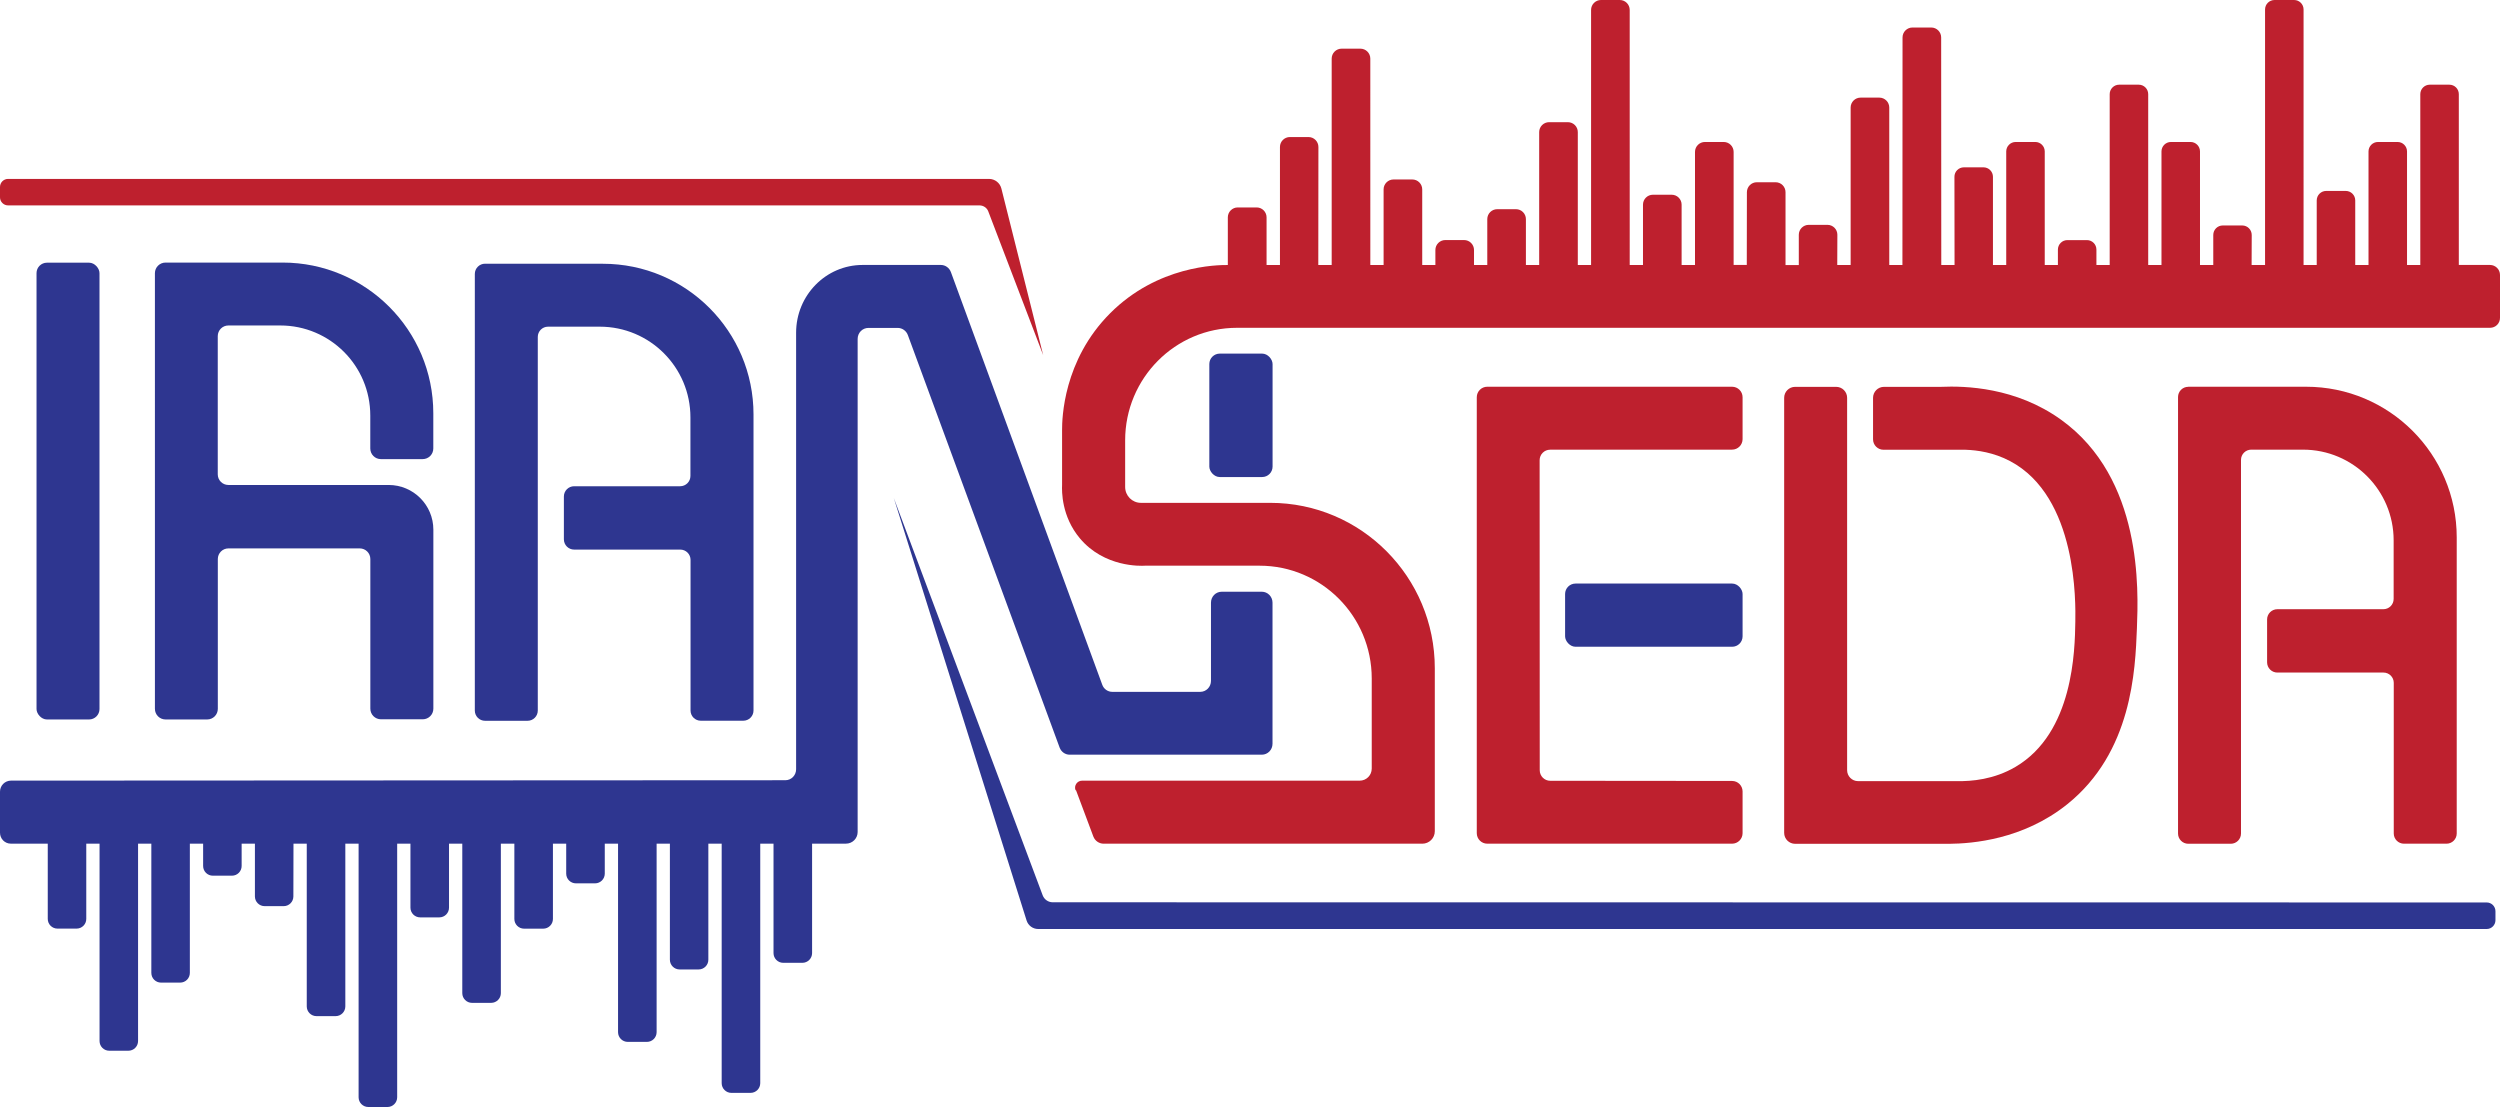 <?xml version="1.0" encoding="UTF-8"?>
<svg id="Layer_2" data-name="Layer 2" xmlns="http://www.w3.org/2000/svg" viewBox="0 0 440.74 195.17">
  <defs>
    <style>
      .cls-1 {
        fill: #2e3690;
      }

      .cls-2 {
        fill: #be202e;
      }
    </style>
  </defs>
  <path class="cls-2" d="M262.2,68.18h43.16c1.02,0,1.85.83,1.85,1.85v7.39c0,1.02-.83,1.85-1.85,1.85-10.69,0-21.39,0-32.08.01-1.02,0-1.85.83-1.85,1.85,0,18.22.02,36.44.02,54.67,0,1.02.83,1.85,1.85,1.85,10.69.01,21.38.02,32.06.03,1.02,0,1.85.83,1.85,1.85v7.36c0,1.02-.83,1.85-1.85,1.85h-43.16c-1.02,0-1.85-.83-1.85-1.85v-76.86c0-1.02.83-1.85,1.85-1.85Z"/>
  <rect class="cls-1" x="275.92" y="102.88" width="31.29" height="11.14" rx="1.84" ry="1.84"/>
  <path class="cls-2" d="M316.47,68.2h7.24c1.06,0,1.93.86,1.93,1.93v65.65c0,1.06.86,1.93,1.93,1.93h17.39c2.62.05,6.56-.28,10.36-2.51,10.24-6.02,10.47-20.57,10.55-25.58.05-3.24.42-22.04-11.52-28.34-2.87-1.51-5.72-1.92-7.86-1.99-4.81,0-9.62,0-14.44,0-1.01,0-1.84-.82-1.84-1.84v-7.32c0-1.06.86-1.93,1.93-1.93h10.04c4.27-.19,13.2.06,21.17,5.79,14.41,10.36,13.64,30.03,13.38,36.75-.29,7.43-.85,21.88-12.29,31.05-7.81,6.26-16.79,6.93-20.77,6.97h-27.2c-1.06,0-1.93-.86-1.93-1.93v-76.7c0-1.06.86-1.93,1.93-1.93Z"/>
  <path class="cls-2" d="M385.79,68.18h20.76c14.67,0,26.56,11.89,26.56,26.56v52.2c0,.99-.81,1.8-1.8,1.8h-7.5c-.99,0-1.8-.81-1.8-1.8v-26.56c0-1-.81-1.81-1.81-1.81h-18.71c-1,0-1.81-.81-1.81-1.81v-7.55c0-1,.81-1.81,1.81-1.81h18.69c1,0,1.81-.81,1.81-1.81,0-3.44,0-6.89,0-10.33,0-8.83-7.15-15.99-15.98-15.99h-9.13c-.99,0-1.8.81-1.8,1.8v65.88c0,.99-.81,1.8-1.8,1.8h-7.5c-.99,0-1.8-.81-1.8-1.8v-76.96c0-.99.81-1.8,1.8-1.8Z"/>
  <path class="cls-1" d="M85.52,46.5h20.76c14.67,0,26.56,11.89,26.56,26.56v52.2c0,.99-.81,1.8-1.8,1.8h-7.5c-.99,0-1.8-.81-1.8-1.8v-26.56c0-1-.81-1.81-1.81-1.81h-18.71c-1,0-1.81-.81-1.81-1.81v-7.55c0-1,.81-1.81,1.81-1.81h18.69c1,0,1.81-.81,1.81-1.81,0-3.44,0-6.89,0-10.33,0-8.83-7.15-15.99-15.98-15.99h-9.13c-.99,0-1.8.81-1.8,1.8v65.88c0,.99-.81,1.8-1.8,1.8h-7.5c-.99,0-1.8-.81-1.8-1.8V48.29c0-.99.81-1.8,1.8-1.8Z"/>
  <path class="cls-1" d="M29.14,46.29h20.68c14.67,0,26.57,11.89,26.57,26.57v6.21c0,1.03-.84,1.87-1.87,1.87h-7.37c-1.04,0-1.87-.84-1.87-1.88v-5.79c.01-8.78-7.1-15.89-15.87-15.89h-9.15c-1.03,0-1.87.84-1.87,1.87v24.38c0,1.03.84,1.87,1.87,1.87h28.26c4.35,0,7.88,3.53,7.88,7.88v31.56c0,1.03-.84,1.87-1.87,1.87h-7.37c-1.03,0-1.87-.84-1.87-1.87v-26.39c0-1.03-.84-1.87-1.87-1.87h-23.15c-1.03,0-1.87.84-1.87,1.87,0,8.81,0,17.62,0,26.42,0,1.03-.84,1.87-1.87,1.87h-7.35c-1.03,0-1.87-.84-1.87-1.87V48.16c0-1.03.84-1.87,1.87-1.87Z"/>
  <rect class="cls-1" x="6.44" y="46.31" width="11.1" height="80.53" rx="1.84" ry="1.84"/>
  <path class="cls-2" d="M189.7,139.32c1.02,2.72,2.03,5.43,3.05,8.15.29.77,1.02,1.27,1.83,1.27h56.17c1.21,0,2.2-.98,2.2-2.2v-28.72c0-16.11-12.99-29.17-29.01-29.17h-22.8c-1.54,0-2.78-1.25-2.78-2.8v-8.22c0-10.96,8.83-19.84,19.73-19.84h220.9c.97,0,1.75-.78,1.75-1.75v-7.57c0-.97-.79-1.76-1.76-1.76-1.83,0-3.67,0-5.5,0v-30.11c0-.92-.74-1.67-1.67-1.67h-3.45c-.92,0-1.67.75-1.67,1.67v30.12h-2.34v-20.02c0-.92-.75-1.67-1.67-1.67h-3.45c-.92,0-1.67.75-1.67,1.67v20.02h-2.34v-11.39c0-.92-.75-1.67-1.67-1.67h-3.45c-.92,0-1.67.75-1.67,1.67v11.39h-2.32V1.67c0-.92-.75-1.67-1.67-1.67h-3.45c-.92,0-1.67.75-1.67,1.67v45.05c-.79,0-1.58,0-2.37,0,0-1.76.01-3.53.02-5.29,0-.93-.75-1.68-1.67-1.68h-3.44c-.92,0-1.67.75-1.67,1.67v5.3h-2.34v-20.02c0-.92-.75-1.67-1.67-1.67h-3.45c-.92,0-1.67.75-1.67,1.67v20.02h-2.34v-30.12c0-.92-.75-1.67-1.67-1.67h-3.45c-.92,0-1.67.75-1.67,1.67v30.12h-2.34v-2.72c0-.92-.75-1.67-1.67-1.67h-3.45c-.92,0-1.67.75-1.67,1.67v2.72h-2.32v-20.02c0-.92-.75-1.67-1.67-1.67h-3.45c-.92,0-1.67.75-1.67,1.67v20.02h-2.34v-15.55c0-.92-.75-1.67-1.67-1.67h-3.45c-.93,0-1.68.75-1.67,1.68l.02,15.54h-2.34c0-13.37-.01-26.75-.02-40.12,0-.96-.78-1.75-1.75-1.75h-3.31c-.96,0-1.75.78-1.75,1.75,0,13.37-.01,26.75-.02,40.12h-2.32s0-27.76,0-27.76c0-.96-.78-1.75-1.75-1.75h-3.31c-.96,0-1.75.78-1.75,1.75v27.76h-2.36c0-1.78.01-3.56.02-5.33,0-.97-.78-1.75-1.75-1.75h-3.3c-.96,0-1.75.78-1.75,1.75v5.34h-2.34v-12.85c0-.96-.78-1.75-1.75-1.75h-3.31c-.96,0-1.74.78-1.75,1.74,0,4.28-.01,8.56-.02,12.84h-2.32s0-19.93,0-19.93c0-.96-.78-1.75-1.75-1.75h-3.31c-.96,0-1.75.78-1.75,1.75v19.94h-2.36v-10.64c0-.96-.78-1.75-1.75-1.75h-3.31c-.96,0-1.75.78-1.75,1.75v10.64h-2.34V1.75c0-.96-.78-1.75-1.75-1.75h-3.31c-.96,0-1.75.78-1.75,1.75v44.97h-2.34v-23.43c0-.96-.78-1.75-1.75-1.75h-3.31c-.96,0-1.75.78-1.75,1.75v23.43h-2.34v-8.09c0-.96-.78-1.75-1.75-1.75h-3.31c-.96,0-1.75.78-1.75,1.75v8.09h-2.34v-2.65c0-.96-.78-1.75-1.75-1.75h-3.31c-.96,0-1.75.78-1.75,1.75v2.65h-2.32v-13.33c0-.96-.78-1.75-1.75-1.75h-3.31c-.96,0-1.75.78-1.75,1.75v13.33h-2.34V10.33c0-.96-.78-1.75-1.75-1.75h-3.31c-.96,0-1.75.78-1.75,1.75v36.39c-.79,0-1.57,0-2.36,0l.02-20.81c0-.96-.78-1.75-1.75-1.75h-3.28c-.96,0-1.75.78-1.75,1.75v20.81h-2.36v-8.4c0-.96-.78-1.75-1.75-1.75h-3.33c-.96,0-1.75.78-1.75,1.75v8.4c-1.9-.01-12.35.09-20.75,8.51-8.3,8.32-8.47,18.62-8.47,20.56v9.69c-.05,1.11-.11,5.56,3.14,9.43,4.31,5.13,10.74,4.87,11.48,4.82h20.19c10.92,0,19.78,8.9,19.78,19.88v15.89c0,1.18-.95,2.13-2.13,2.13h-48.93c-.87,0-1.47.87-1.16,1.68Z"/>
  <path class="cls-1" d="M222.46,104.32h-7.08c-1.05,0-1.89.86-1.89,1.93v13.79c0,1.07-.85,1.93-1.89,1.93h-15.51c-.79,0-1.5-.5-1.77-1.26-8.89-24.25-17.79-48.5-26.68-72.74-.28-.75-.98-1.26-1.77-1.26h-13.8c-6.47,0-11.72,5.35-11.72,11.95v76.96c0,1.07-.85,1.93-1.89,1.93-45.52.02-91.04.05-136.55.07C.85,137.64,0,138.5,0,139.57v7.23c0,1.07.85,1.93,1.89,1.93,2.15,0,4.38,0,6.53,0v13.27c0,.95.77,1.71,1.71,1.71h3.37c.95,0,1.71-.77,1.71-1.71v-13.27h2.34v34.8c0,.95.77,1.71,1.71,1.71h3.37c.95,0,1.71-.77,1.71-1.71v-34.8h2.34v22.79c0,.95.77,1.71,1.71,1.71h3.37c.95,0,1.71-.77,1.71-1.71v-22.79h2.34v3.94c0,.95.77,1.71,1.71,1.71h3.37c.95,0,1.71-.77,1.71-1.71v-3.94h2.34v9.31c0,.94.77,1.71,1.71,1.71h3.36c.94,0,1.71-.76,1.71-1.71,0-3.1.01-6.21.02-9.31h2.34v28.7c0,.94.77,1.71,1.71,1.71h3.38c.94,0,1.71-.77,1.71-1.71v-28.7h2.34v44.72c0,.94.77,1.71,1.71,1.71h3.38c.94,0,1.71-.77,1.71-1.71v-44.72h2.34v11.29c0,.94.77,1.71,1.71,1.71h3.38c.95,0,1.71-.77,1.71-1.71v-11.29s2.34,0,2.34,0v26.36c0,.94.77,1.71,1.71,1.71h3.38c.94,0,1.71-.77,1.71-1.71v-26.36h2.38v13.28c0,.94.77,1.71,1.71,1.71h3.38c.94,0,1.71-.77,1.71-1.71v-13.28h2.34v5.29c0,.94.77,1.71,1.71,1.71h3.38c.94,0,1.71-.77,1.71-1.71v-5.29h2.34v33.24c0,.94.77,1.71,1.71,1.71h3.38c.94,0,1.71-.77,1.71-1.71v-33.24h2.34v20.47c0,.94.77,1.71,1.71,1.71h3.36c.94,0,1.71-.77,1.71-1.71v-20.47h2.35v42.23c0,.94.77,1.71,1.71,1.71h3.38c.94,0,1.71-.77,1.71-1.71v-42.23h2.34v19.3c0,.94.77,1.71,1.71,1.71h3.38c.94,0,1.71-.77,1.71-1.71v-19.3h5.98c1.13,0,2.05-.92,2.05-2.05V59.74c0-1.07.85-1.93,1.9-1.93h5.18c.79.01,1.49.51,1.77,1.26.86,2.34,1.72,4.67,2.58,7.01,8.06,21.91,16.12,43.81,24.18,65.72.28.75.98,1.25,1.77,1.25h33.87c1.05,0,1.89-.86,1.89-1.93v-24.87c0-1.07-.85-1.93-1.89-1.93Z"/>
  <rect class="cls-1" x="213.2" y="62.34" width="11.15" height="21.76" rx="1.84" ry="1.84"/>
  <path class="cls-1" d="M439.94,160.65v1.58c0,.85-.69,1.55-1.55,1.55h-255.36c-.94,0-1.77-.61-2.05-1.51-7.8-24.83-15.61-49.65-23.41-74.48,8.75,23.35,17.5,46.7,26.25,70.05.28.74.98,1.23,1.77,1.23,84.27.01,168.54.02,252.8.03.85,0,1.55.69,1.55,1.55Z"/>
  <path class="cls-2" d="M0,34.79v-1.83c0-.78.64-1.42,1.42-1.42h172.94c1.03,0,1.93.7,2.18,1.7l7.37,29.37c-3.23-8.45-6.46-16.89-9.68-25.34-.24-.64-.86-1.06-1.55-1.06H1.42c-.78,0-1.42-.64-1.42-1.42Z"/>
</svg>